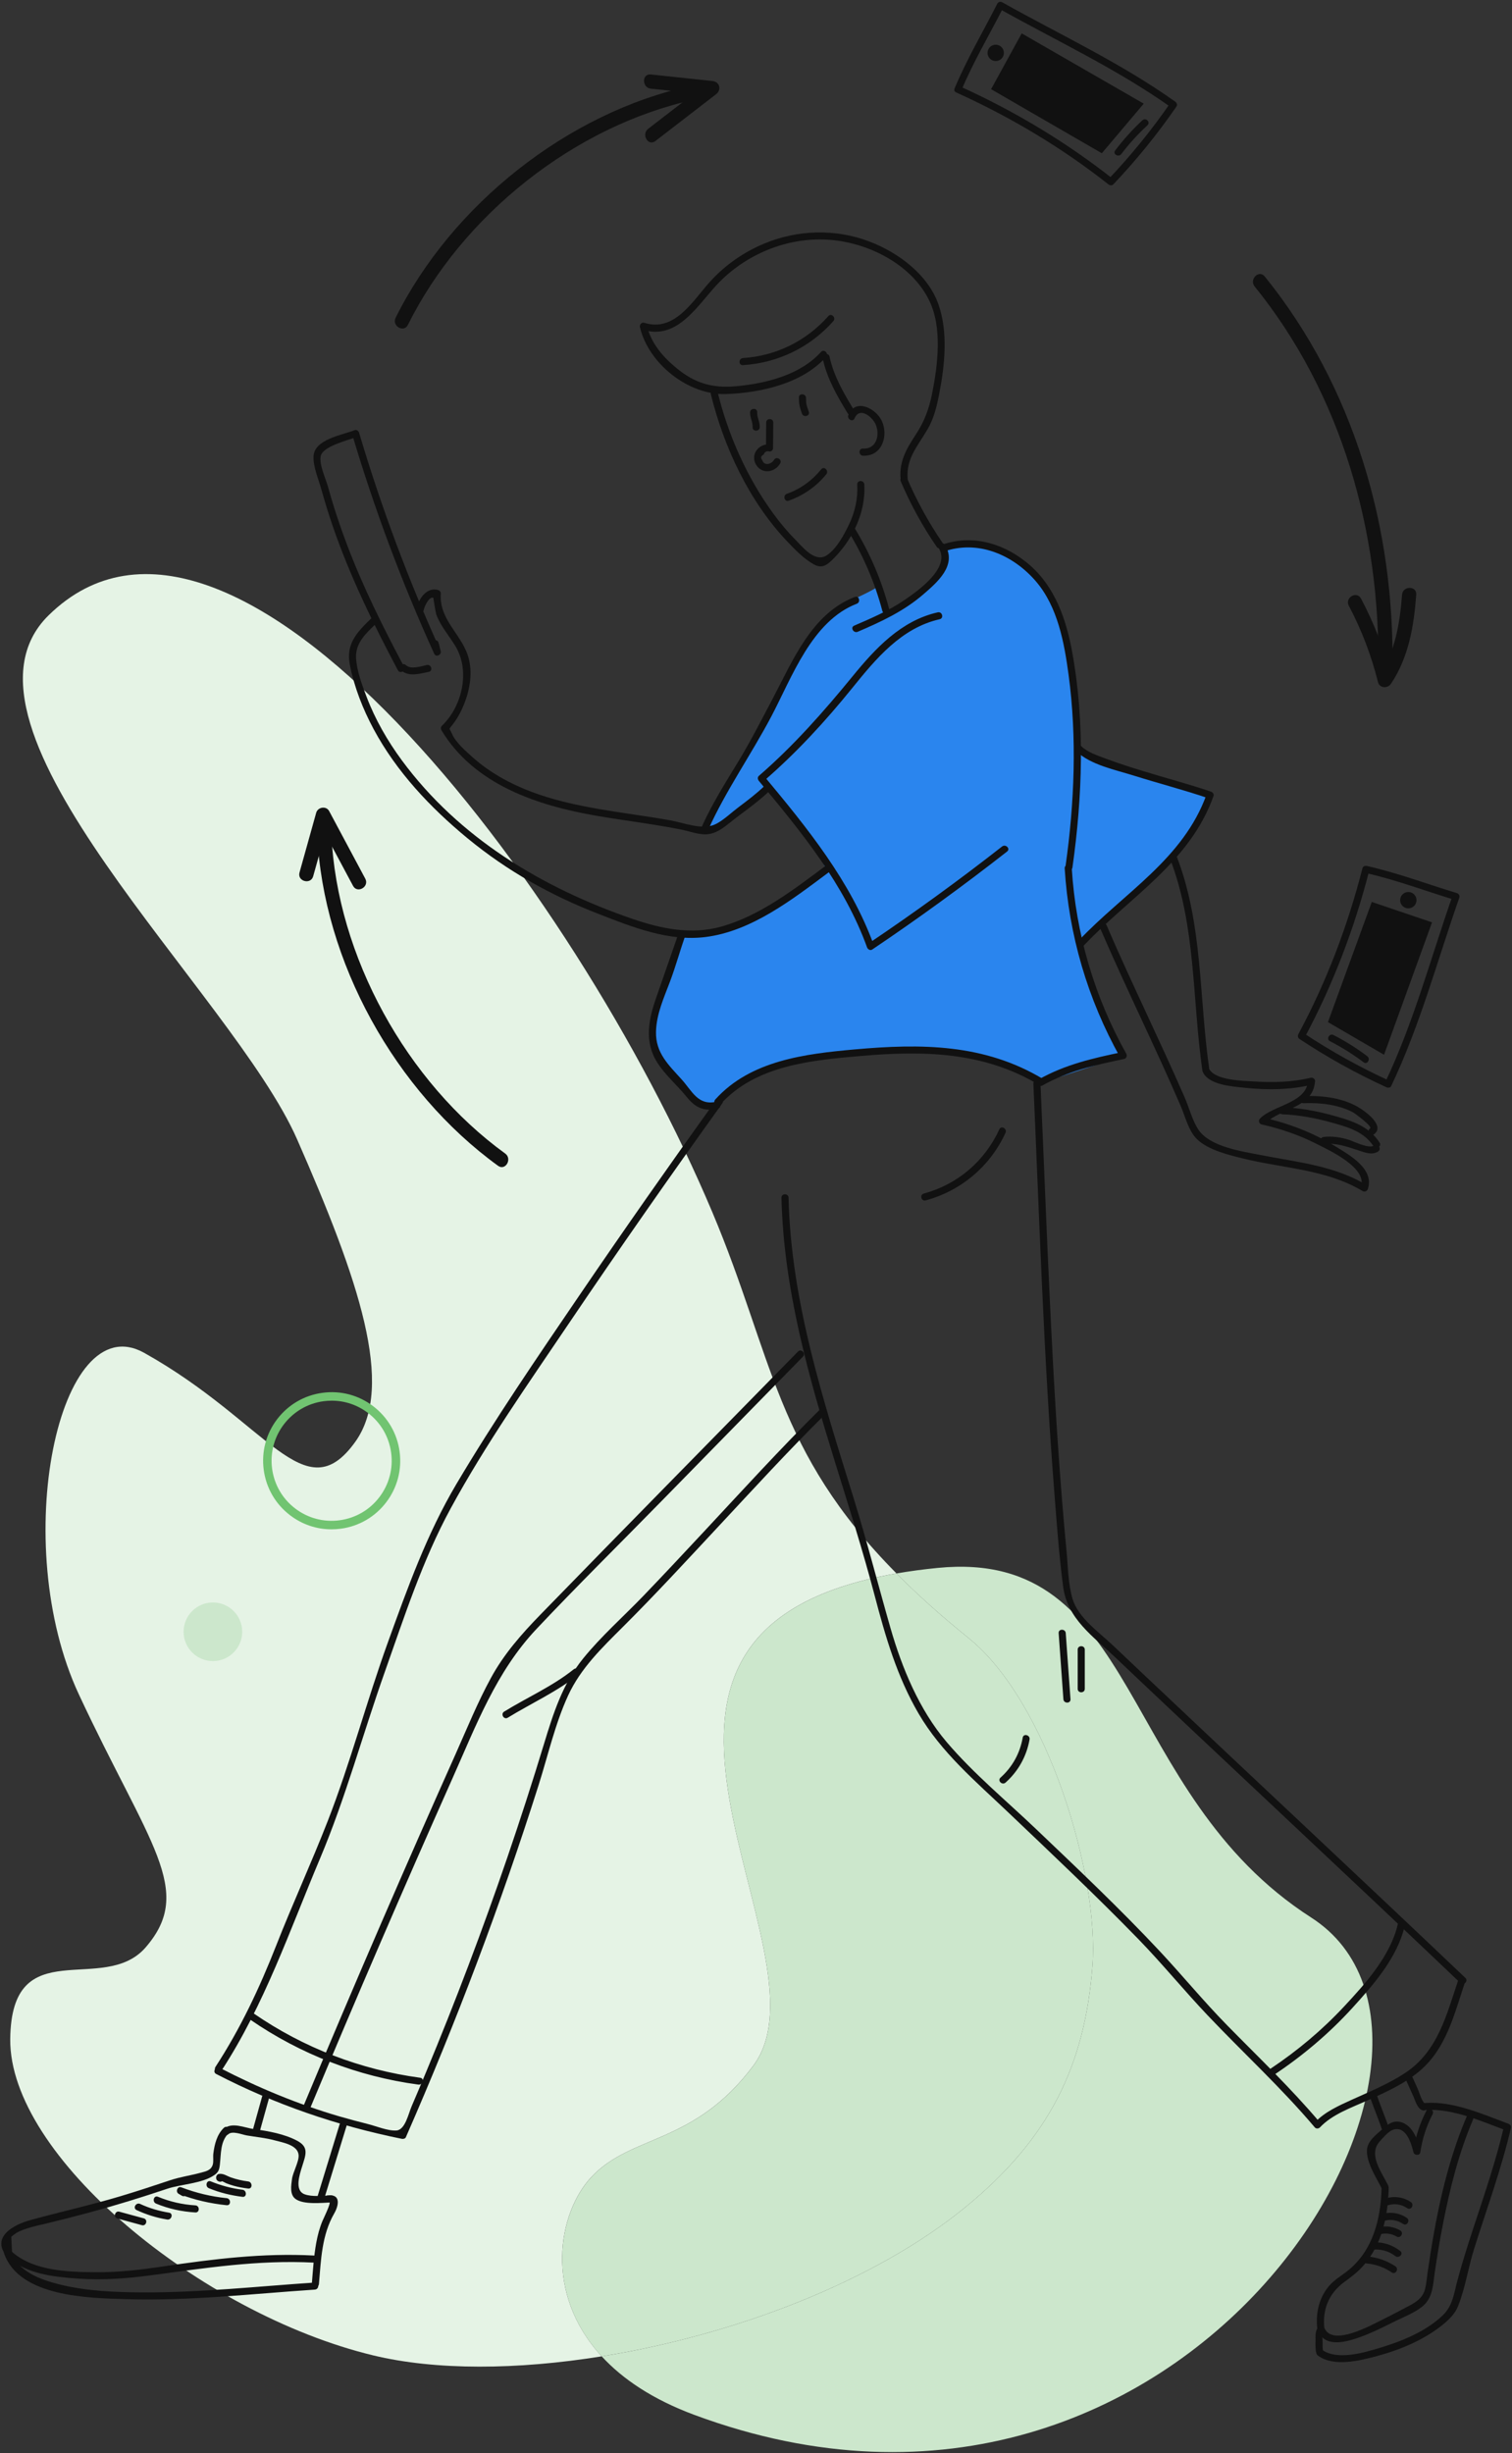 <svg xmlns="http://www.w3.org/2000/svg" width="185" height="300" viewBox="0 0 185 300">
    <rect x="0" y="0" width="185" height="300" fill="#333333" stroke="none"/>
    <g fill="none">
        <g transform="translate(1 70)">
            <path fill="#E5F3E5" d="M71.328 196.28c4.89-5.286 12.584-3.922 19.853-13.666 10.37-13.903-24.052-53.003 17.508-60.187-14.85-14.999-15.082-26.51-22.528-44.168C69.12 37.863 27.347-16.723 4.948 5.25c-13.953 13.686 22.545 46.184 30.41 64.102 7.494 17.074 12.026 30.146 7.102 36.994-6.188 8.605-10.626-2.41-25.826-10.9-10.46-5.844-16.592 23.356-7.98 41.787 8.61 18.432 14.203 23.936 8.178 30.915-5.17 5.99-16.454-2.068-16.58 11.24-.134 14.265 23.267 33.562 44.398 38.668 7.67 1.853 17.611 1.787 27.974.12-7.12-7.73-5.353-17.509-1.296-21.898z"/>
            <path fill="#CCE7CC" d="M159.447 164.523c-23.837-15.3-20.813-45.228-45.707-42.772-1.798.177-3.478.405-5.055.679 2.495 2.522 5.402 5.137 8.825 7.901 9.69 7.818 16 29.093 15.158 40.08-.929 12.138-5.225 21.06-15.505 29.485-11.225 9.2-28.4 15.684-44.542 18.282 2.543 2.76 6.215 5.258 11.326 7.153 60.685 22.518 100.214-44.944 75.5-60.808z"/>
            <path fill="#CCE7CC" d="M132.671 170.411c.842-10.987-5.467-32.266-15.158-40.08-3.423-2.764-6.33-5.38-8.824-7.901-41.56 7.184-7.138 46.284-17.508 60.188-7.269 9.744-14.964 8.376-19.853 13.665-4.057 4.389-5.824 14.17 1.296 21.895 16.146-2.598 33.317-9.082 44.543-18.282 10.28-8.424 14.572-17.347 15.504-29.485z"/>
            <path fill="#71C471" d="M39.56 117.033c-1.826 0-3.59-.592-5.065-1.718-1.781-1.358-2.928-3.329-3.226-5.549-.298-2.22.284-4.423 1.642-6.204 1.359-1.78 3.33-2.927 5.551-3.224 2.22-.302 4.424.284 6.205 1.641 1.781 1.358 2.928 3.33 3.226 5.55.298 2.22-.284 4.423-1.642 6.203-1.358 1.78-3.33 2.927-5.55 3.225-.385.052-.763.076-1.14.076zm.031-15.733c-.332 0-.665.021-.997.066-4.016.54-6.843 4.247-6.3 8.262.264 1.943 1.265 3.671 2.828 4.86 1.56 1.187 3.492 1.7 5.436 1.437 1.944-.263 3.673-1.264 4.861-2.827 1.189-1.562 1.701-3.491 1.438-5.434-.263-1.944-1.265-3.672-2.827-4.86-1.293-.984-2.838-1.504-4.439-1.504z"/>
            <ellipse cx="25.05" cy="129.562" fill="#CCE7CC" rx="3.586" ry="3.585"/>
        </g>
        <path fill="#2A85EE" d="M147.889 97.438s-1.767 5.596-6.112 9.35c-4.346 3.754-9.354 8.243-9.354 8.243s1.693 8.243 2.946 10.453c1.253 2.21 2.062 3.681 2.062 3.681l-10.163 3.314s-7.216-4.785-19.663-3.903c-12.446.88-15.761 3.018-16.865 3.68-1.104.663-3.02 3.092-3.02 3.092s-1.325.735-2.578-.809c-1.253-1.547-4.86-3.903-5.304-6.699-.444-2.796.44-5.447 1.472-8.098 1.03-2.65 1.766-5.228 1.766-5.228s3.905.368 7.366-1.47c3.46-1.84 10.603-6.846 10.603-6.846s-1.03-2.06-3.165-5.08c-2.135-3.018-3.683-4.856-3.683-4.856s-5.966 4.784-6.63 5.079c-.662.295-1.252.146-1.252.146s8.764-16.268 9.94-18.697c1.177-2.429 4.714-7.952 7.512-9.2 2.797-1.253 3.533-1.767 3.533-1.767l1.177 3.386s5.23-3.018 5.817-4.343c.586-1.326 1.548-3.092 1.326-3.46-.222-.367 3.682-1.62 7.51.296 3.83 1.915 7.144 6.699 7.585 10.97.44 4.27 1.253 12.882 1.253 12.882s2.797 1.988 6.63 2.945c3.842.95 9.29 2.939 9.29 2.939z"/>
        <path fill="#111" d="M97.752 48.64c.017.216.003.431.027.646.049.448.195.874.344 1.298.184.524 1.024.298.836-.23-.125-.35-.277-.766-.319-1.116-.024-.198-.007-.396-.02-.594-.046-.555-.914-.562-.868-.003zM91.778 50.424c-.031.638.344 1.197.312 1.825-.027.559.84.555.868 0 .031-.638-.343-1.197-.312-1.825.028-.558-.84-.558-.868 0zM93.746 51.673l-.024 3.116.434-.434c-1.323-.108-2.354 1.214-1.67 2.439.69 1.235 2.326 1.02 2.971-.118.278-.486-.472-.923-.75-.437-.312.551-1.228.78-1.443.028-.233-.271-.174-.497.173-.68.139-.344.375-.465.719-.365.236.021.433-.215.433-.433.007-1.038.018-2.079.025-3.116.003-.559-.864-.559-.868 0zM96.505 61.231c1.812-.649 3.378-1.731 4.592-3.226.348-.43-.26-1.048-.614-.614-1.118 1.377-2.534 2.407-4.21 3.004-.52.187-.295 1.027.232.836z"/>
        <path fill="#111" d="M100.455 43.041c-2.544 2.828-6.775 3.872-10.433 4.198-2.867.253-4.995-.368-7.227-2.203-1.707-1.402-3.144-3.06-3.658-5.256l-.535.534c4.44 1.416 6.897-3.296 9.5-5.898 3.548-3.545 8.626-5.523 13.645-5.068 4.644.42 9.763 3.014 11.912 7.327 1.68 3.372 1.086 7.973.375 11.522-.365 1.821-.934 3.351-1.961 4.916-1.135 1.728-2.073 3.313-1.882 5.447.049.551.917.555.868 0-.23-2.519 1.315-4.101 2.475-6.134.74-1.301 1.09-2.727 1.37-4.184.685-3.504 1.132-7.574-.079-11.015-1.291-3.664-4.932-6.35-8.438-7.685-4.151-1.586-8.781-1.457-12.877.246-2.499 1.038-4.769 2.613-6.591 4.614-2.107 2.311-4.342 6.27-8.084 5.076-.33-.104-.604.226-.535.534 1.045 4.472 5.943 8.337 10.517 8.181 4.228-.145 9.316-1.266 12.256-4.534.368-.42-.243-1.034-.618-.618z"/>
        <path fill="#111" d="M104.555 51.17c.62-1.46 2.138-.215 2.558.677.597 1.273.163 3.108-1.528 3.014-.558-.03-.555.837 0 .868 2.347.128 3.18-2.491 2.274-4.32-.722-1.46-3.173-2.75-4.054-.676-.219.51.53.95.75.437zM86.974 48.204c1.6 6.512 4.696 13.114 9.344 18.013.944.992 2.048 2.144 3.27 2.81 1.01.552 1.607.076 2.367-.68 2.38-2.377 3.988-5.693 3.8-9.097-.03-.555-.899-.558-.867 0 .093 1.731-.274 3.372-1.028 4.934-.597 1.238-1.516 2.956-2.697 3.726-1.45.947-2.926-.979-3.894-1.957-.972-.982-1.853-2.047-2.666-3.16-3.203-4.4-5.494-9.541-6.792-14.815-.132-.548-.969-.319-.837.226zM110.209 58.869c1.2 2.813 2.665 5.478 4.394 8 .312.458 1.065.024.75-.437-1.729-2.526-3.194-5.187-4.395-8-.218-.51-.968-.07-.75.437z"/>
        <path fill="#111" d="M104.95 77.263c2.853-1.224 5.64-2.515 8.008-4.562 1.739-1.502 4.144-3.55 2.686-6.04-.281-.482-1.03-.045-.75.437 1.382 2.363-2.526 5.12-4.23 6.286-1.906 1.305-4.04 2.22-6.151 3.13-.514.222-.073.968.437.75zM104.596 73.003c-5.262 2.023-7.584 7.757-10.03 12.396-1.4 2.65-2.757 5.319-4.319 7.879-1.54 2.53-3.123 5.048-4.345 7.754-.23.503.52.947.75.437 2.169-4.801 5.261-9.187 7.722-13.85 2.53-4.794 4.964-11.67 10.451-13.78.52-.198.295-1.034-.229-.836z"/>
        <path fill="#111" d="M115.842 67.337c4.075-1.242 8.202.621 10.892 3.744 2.686 3.119 3.484 7.521 4.016 11.477 1.03 7.684.715 15.646-.368 23.31-.077.545.76.781.836.23 1.225-8.674 1.555-17.76-.042-26.41-.725-3.937-2.086-7.9-5.196-10.592-2.887-2.501-6.636-3.736-10.364-2.598-.538.166-.309 1.002.226.84zM83.035 114.112c-.937 2.678-1.857 5.367-2.794 8.045-.764 2.182-1.281 4.611-.33 6.828.854 1.991 2.745 3.476 4.085 5.138 1.076 1.34 2.1 1.835 3.822 1.464.545-.118.316-.954-.23-.836-2.186.475-2.925-1.34-4.171-2.723-1.607-1.784-3.218-3.251-3.152-5.86.056-2.172.975-4.157 1.725-6.155.698-1.863 1.225-3.789 1.881-5.665.184-.531-.652-.76-.836-.236z"/>
        <path fill="#111" d="M88.13 135.077c4.304-4.78 11.097-5.405 17.13-5.929 7.718-.673 15.077-.548 21.908 3.553.479.288.916-.462.437-.75-7.181-4.309-14.911-4.337-23.023-3.611-6.06.544-12.759 1.342-17.063 6.123-.375.413.236 1.03.611.614z"/>
        <path fill="#111" d="M130.27 106.201c.5 8.133 2.805 15.998 6.786 23.107.087-.212.174-.424.26-.639-3.588.743-7 1.523-10.221 3.341-.486.274-.049 1.024.437.75 3.159-1.78 6.501-2.523 10.014-3.251.28-.06.388-.406.26-.639-3.905-6.977-6.178-14.689-6.668-22.665-.034-.559-.902-.562-.867-.004zM95.617 146.478c.257 11.122 3.304 21.843 6.57 32.4 1.673 5.405 3.398 10.793 4.835 16.268 1.316 5.017 2.732 9.898 5.366 14.412 2.791 4.777 7.001 8.31 10.968 12.087 5.367 5.107 10.76 10.193 15.929 15.505 2.932 3.018 5.584 6.276 8.479 9.326 4.356 4.59 9.024 8.867 13.113 13.707.15.177.462.16.614 0 1.535-1.623 3.846-2.414 5.839-3.31 2.207-.992 4.49-2.012 6.358-3.587 3.312-2.79 4.27-7.046 5.595-10.967.18-.53-.66-.756-.836-.229-1.461 4.313-2.496 8.774-6.536 11.439-2.027 1.336-4.293 2.255-6.49 3.254-1.611.732-3.308 1.482-4.544 2.786h.614c-3.547-4.198-7.518-7.98-11.36-11.896-2.867-2.922-5.453-6.075-8.243-9.059-4.835-5.166-9.997-10.037-15.116-14.918-3.648-3.48-7.685-6.81-10.954-10.658-3.346-3.938-5.464-9.052-6.873-13.965-1.513-5.276-2.867-10.585-4.495-15.834-3.717-11.997-7.674-24.088-7.965-36.758-.014-.562-.882-.562-.868-.003z"/>
        <path fill="#111" d="M126.438 132.53c.736 16.602 1.254 33.22 2.548 49.786.306 3.91.587 7.841 1.094 11.73.513 3.938 3.665 6.075 6.39 8.66 6.643 6.297 13.314 12.563 19.985 18.828 7.424 6.974 14.845 13.95 22.224 20.973.407.385 1.02-.23.615-.614-12.922-12.296-25.977-24.453-38.94-36.706-1.4-1.322-2.798-2.648-4.197-3.973-1.707-1.62-4.241-3.355-4.932-5.693-.541-1.829-.545-3.92-.729-5.815-.18-1.884-.347-3.768-.503-5.652-.673-8.212-1.132-16.44-1.524-24.67-.427-8.951-.763-17.902-1.163-26.853-.024-.559-.892-.559-.868 0zM100.403 172.3c-4.915 4.854-9.569 9.971-14.28 15.02-2.446 2.622-4.897 5.245-7.382 7.83-2.447 2.543-5.14 4.912-7.368 7.65-2.53 3.108-3.67 6.72-4.818 10.494-1.413 4.643-2.905 9.26-4.474 13.85-3.034 8.868-6.352 17.639-9.958 26.291-.58 1.392-1.166 2.78-1.76 4.164-.4.93-.788 2.883-1.86 2.955-1.056.07-2.506-.548-3.534-.8-1.16-.289-2.311-.598-3.457-.93-5.067-1.482-9.934-3.505-14.623-5.93-.496-.257-.933.493-.437.75 7.202 3.726 14.772 6.32 22.717 7.93.17.035.41-.017.49-.197 6.17-14.072 11.61-28.46 16.254-43.107 1.145-3.616 2.006-7.442 3.592-10.898 1.538-3.351 4.162-5.866 6.734-8.43 3.964-3.952 7.76-8.074 11.575-12.164 4.35-4.663 8.66-9.374 13.197-13.86.402-.4-.212-1.01-.608-.618z"/>
        <path fill="#111" d="M87.623 134.512c-5.664 7.889-11.242 15.844-16.709 23.872-5.168 7.592-10.385 15.207-15.07 23.107-3.617 6.099-5.97 12.694-8.372 19.328-2.62 7.244-4.582 14.738-7.38 21.909-1.995 5.114-4.293 10.1-6.3 15.21-2.03 5.172-4.383 10.175-7.427 14.835-.305.468.444.905.75.437 5.22-7.997 8.333-17.129 12.027-25.882 3.151-7.462 5.237-15.237 7.941-22.86 2.388-6.737 4.623-13.683 8.05-19.976 4.268-7.845 9.485-15.248 14.476-22.645 6.12-9.062 12.388-18.02 18.764-26.902.326-.45-.427-.884-.75-.433zM167.569 256.308c.469 1.367 1.034 2.696 1.5 4.063.18.523 1.016.298.836-.23-.469-1.366-1.034-2.695-1.5-4.062-.18-.524-1.02-.298-.836.229zM171.9 254.088c.351.784.705 1.568 1.056 2.348.25.555.434 1.357 1.03 1.627.504.23.948-.516.438-.749-.448-.205-.757-1.395-.954-1.839l-.823-1.828c-.226-.503-.972-.063-.746.44z"/>
        <path fill="#111" d="M174.382 258.057c3.333-.24 6.88 1.373 9.945 2.511l-.302-.534c-.99 4.254-2.41 8.368-3.773 12.514-.694 2.113-1.364 4.236-1.94 6.387-.43 1.603-.556 3.04-1.785 4.223-2.02 1.946-4.918 3.132-7.56 3.937-2.005.61-5.337 1.638-7.24.26-.45-.33-.885.424-.437.75 1.878 1.36 4.94.628 6.977.094 2.87-.753 5.845-1.964 8.18-3.827.785-.625 1.563-1.367 1.944-2.314.889-2.203 1.25-4.732 1.968-7.012 1.548-4.916 3.332-9.749 4.506-14.78.055-.242-.077-.447-.302-.534-3.145-1.169-6.748-2.79-10.177-2.543-.559.042-.562.91-.004.868z"/>
        <path fill="#111" d="M169.044 267.611c-.104 3.75-1.038 7.543-4.043 10.016-.827.68-1.753 1.17-2.444 2.01-1.229 1.491-1.6 3.368-1.368 5.252.066.548.938.555.868 0-.295-2.373.486-4.375 2.413-5.794.805-.593 1.586-1.173 2.263-1.922 2.36-2.62 3.085-6.13 3.179-9.562.014-.558-.854-.555-.868 0z"/>
        <path fill="#111" d="M179.467 258.82c-2.589 6.06-3.856 12.628-4.796 19.123-.098.67-.143 1.374-.316 2.03-.295 1.124-1.194 1.634-2.145 2.13-1.035.541-2.066 1.093-3.11 1.606-1.357.666-5.97 3.258-7.012 1.076-.239-.503-.989-.063-.75.437.924 1.932 3.513 1.159 5.072.6 1.35-.486 2.645-1.114 3.922-1.762 1.204-.611 2.756-1.18 3.787-2.058 1.208-1.03 1.218-2.647 1.433-4.111.299-2.02.635-4.035 1.028-6.04.846-4.288 1.919-8.57 3.64-12.598.216-.503-.534-.947-.753-.433zM169.818 267.212c-.802-1.61-2.423-3.715-1.02-5.298.378-.43 1.069-1.242 1.614-1.436 1.61-.576 2.26 1.63 2.533 2.748.098.392.771.434.837 0 .246-1.658.732-3.182 1.506-4.673.257-.496-.493-.934-.75-.437-.805 1.55-1.336 3.15-1.596 4.88h.837c-.306-1.252-.85-2.89-2.18-3.403-1.066-.412-1.809.212-2.565.889-.73.648-1.729 1.405-1.78 2.46-.08 1.557 1.162 3.403 1.814 4.71.25.497 1 .06.75-.44zM114.742 74.887c-4.485 1.01-7.63 4.402-10.43 7.83-3.558 4.347-7.206 8.483-11.461 12.17-.188.164-.143.445 0 .615 5.196 6.238 10.44 12.628 13.238 20.358.09.247.388.427.638.26 5.64-3.795 11.142-7.795 16.498-11.983.44-.343-.177-.954-.615-.614-5.296 4.146-10.739 8.094-16.32 11.848l.639.26c-2.853-7.875-8.164-14.38-13.46-20.74v.614c3.98-3.448 7.504-7.275 10.811-11.365 2.885-3.57 6.008-7.356 10.698-8.41.538-.129.309-.965-.236-.843z"/>
        <path fill="#111" d="M93.569 96.092c-1.003.964-2.11 1.804-3.224 2.64-.858.642-1.75 1.512-2.697 2.016-1.618.86-3.902-.108-5.595-.413-1.517-.274-3.044-.5-4.568-.729-5.585-.836-11.305-1.69-16.268-4.559-1.163-.673-2.27-1.443-3.277-2.335-.857-.76-2.204-1.918-2.641-2.98-.31-.75-.472-.416.062-1.093.184-.232.354-.475.514-.725.496-.784.881-1.648 1.173-2.525.607-1.85.784-3.966-.017-5.787-1.09-2.474-3.29-4.07-3.1-7.022.014-.191-.142-.365-.32-.42-1.329-.4-2.37.985-2.595 2.186-.105.544.732.78.836.228.073-.395.65-1.675 1.173-1.457-.024-.01.292 1.853.35 2.016.528 1.443 1.573 2.606 2.358 3.907 1.811 3 .84 7.34-1.663 9.72-.139.133-.163.365-.07.525 4.006 6.678 11.74 9.232 19.007 10.488 2.28.395 4.572.697 6.855 1.065 1.194.19 2.388.395 3.575.638.903.184 1.899.559 2.826.566 1.558.01 2.707-1.215 3.877-2.089 1.381-1.034 2.79-2.05 4.033-3.25.41-.386-.201-1-.604-.611z"/>
        <path fill="#111" d="M45.42 75.633c-1.763 1.703-3.123 3.119-2.613 5.683.541 2.733 1.586 5.387 2.898 7.837 2.794 5.21 6.942 9.614 11.482 13.354 4.883 4.02 10.211 7.004 16.105 9.287 4.12 1.6 8.535 3.372 13.047 2.8 5.658-.718 10.635-4.621 15.057-7.91.444-.33.01-1.083-.437-.75-3.853 2.866-7.99 6.065-12.694 7.383-3.73 1.048-7.41.257-10.992-.978-10.965-3.782-21.11-9.878-28.097-19.339-1.77-2.4-3.277-5.016-4.335-7.81-.549-1.45-1.173-3.104-1.274-4.659-.122-1.887 1.197-3.06 2.468-4.284.402-.389-.212-1.003-.615-.614zM131.694 91.873c1.707 1.672 4.859 2.297 7.05 2.987 3.057.964 6.17 1.759 9.2 2.796-.1-.177-.2-.357-.302-.534-2.846 7.962-10.152 12.07-15.67 17.926-.383.406.228 1.02.614.614 5.643-5.988 12.988-10.172 15.893-18.308.083-.228-.094-.46-.302-.534-2.76-.943-5.592-1.679-8.379-2.54-1.489-.457-2.978-.933-4.44-1.48-1.01-.382-2.255-.764-3.05-1.538-.4-.395-1.014.219-.614.61z"/>
        <path fill="#111" d="M143.162 105.029c3.172 8.236 2.707 17.149 3.936 25.76.08.552.916.316.836-.229-1.229-8.618-.76-17.513-3.936-25.76-.201-.517-1.038-.295-.836.229z"/>
        <path fill="#111" d="M134.644 113.602c3.145 7.282 6.685 14.387 9.826 21.673.555 1.287.962 3.056 1.985 4.042 1.406 1.353 3.923 1.943 5.752 2.39 4.89 1.194 10.097 1.305 14.519 3.959.25.149.551.003.638-.26.799-2.426-2.159-4.094-3.866-5.146-2.75-1.693-5.759-2.869-8.907-3.573.063.243.129.482.191.725 1.895-1.929 5.876-1.842 6.12-5.183.02-.292-.296-.479-.549-.42-2.246.545-4.623.597-6.918.451-1.308-.083-4.807-.111-5.508-1.575-.24-.503-.99-.063-.75.437.747 1.561 3.516 1.735 4.967 1.894 2.777.31 5.713.292 8.438-.374l-.548-.42c-.195 2.692-4.256 2.935-5.866 4.569-.219.222-.136.652.19.725 2.323.517 4.562 1.28 6.686 2.356 1.655.84 6.261 2.931 5.48 5.294l.639-.26c-3.912-2.349-8.427-2.769-12.818-3.63-2.33-.457-6.331-1.005-7.733-3.146-.733-1.12-1.132-2.713-1.673-3.944-3.086-7.054-6.494-13.961-9.545-21.028-.223-.507-.969-.066-.75.444zM49.433 81.53c-2.576-4.85-5.03-9.776-6.977-14.918-.874-2.3-1.648-4.642-2.304-7.015-.288-1.04-1.104-2.737-.92-3.785.218-1.242 3.39-1.974 4.397-2.373l-.534-.302c2.728 9.166 6.081 18.12 10.038 26.829.208.458.913.128.791-.333-.087-.34-.173-.68-.264-1.02-.138-.541-.975-.312-.836.229.087.34.173.68.264 1.02l.791-.333C49.953 70.89 46.635 62 43.931 52.909c-.062-.206-.312-.393-.534-.303-1.52.604-4.943 1.104-5.036 3.21-.056 1.266.617 2.806.95 4.014.424 1.52.893 3.028 1.403 4.52 2.1 6.11 4.942 11.921 7.97 17.618.263.496 1.01.059.749-.437zM116.99 11.303c6.634 3.001 12.902 6.73 18.622 11.238.18.142.438.187.615 0 2.821-2.97 5.393-6.141 7.719-9.517.142-.205.024-.465-.156-.593-6.644-4.732-14.071-8.174-21.166-12.15-.194-.111-.486-.055-.593.156-1.746 3.445-3.718 6.762-5.214 10.332-.215.513.625.739.837.229 1.464-3.497 3.412-6.748 5.126-10.124l-.593.156c7.094 3.976 14.519 7.418 21.165 12.15l-.156-.593c-2.284 3.313-4.81 6.425-7.584 9.34h.615c-5.78-4.556-12.093-8.34-18.795-11.373-.507-.23-.948.517-.441.75zM113.26 146.807c4.342-1.18 7.892-4.17 9.767-8.264.229-.503-.517-.944-.75-.437-1.784 3.9-5.102 6.74-9.247 7.865-.541.146-.312.982.23.836zM129.531 199.73c.195 2.691.386 5.384.58 8.076.038.555.91.558.868 0-.195-2.692-.386-5.385-.58-8.077-.038-.551-.906-.558-.868 0zM131.86 201.745v4.798c0 .559.868.559.868 0v-4.798c0-.555-.868-.559-.868 0zM123.034 218.006c1.555-1.391 2.575-3.216 2.936-5.27.097-.545-.74-.78-.836-.23-.34 1.92-1.26 3.588-2.715 4.89-.416.37.198.981.615.61zM155.914 253.73c3.495-2.331 6.712-5.044 9.545-8.153 2.606-2.859 5.532-6.196 6.414-10.05.125-.545-.712-.774-.837-.23-.888 3.88-3.942 7.265-6.594 10.107-2.683 2.876-5.696 5.398-8.966 7.58-.461.306-.027 1.058.438.746zM30.61 246.993c6.15 4.236 13.172 6.952 20.576 7.948.545.073.78-.763.229-.836-7.334-.989-14.273-3.664-20.368-7.862-.461-.315-.895.437-.437.75zM70.196 204.153c-2.593 2.078-5.689 3.434-8.507 5.169-.476.291-.039 1.04.437.75 2.888-1.773 6.026-3.175 8.68-5.305.438-.35-.18-.961-.61-.614z"/>
        <path fill="#111" d="M97.633 165.296c-10.506 10.727-21.05 21.416-31.519 32.178-2.298 2.363-4.446 4.798-6.032 7.706-1.642 3-2.94 6.21-4.336 9.332-3.06 6.842-6.08 13.697-9.059 20.577-3.262 7.536-6.476 15.095-9.642 22.673-.215.513.625.739.837.229 5.675-13.587 11.51-27.107 17.503-40.554 2.878-6.45 5.328-12.99 10.243-18.204 4.988-5.294 10.177-10.408 15.265-15.605 5.786-5.905 11.572-11.81 17.355-17.718.389-.4-.226-1.013-.615-.614zM161.905 287.581c-.105-.364-.077-.75-.077-1.128 0-.322-.094-.843.035-1.137.219-.507-.531-.951-.75-.438-.19.448-.153.902-.153 1.381 0 .52-.038 1.048.108 1.551.153.538.993.309.837-.229zM167.236 276.819c1.114.097 2.131.475 3.061 1.096.465.313.9-.44.438-.75-1.06-.707-2.232-1.102-3.5-1.213-.555-.049-.555.818 0 .867zM168.048 275.112c.968-.055 1.899.201 2.67.798.437.337 1.054-.27.614-.614-.955-.74-2.073-1.12-3.284-1.051-.555.03-.559.902 0 .867zM169.037 273.204c.65-.125 1.281-.004 1.85.323.483.28.92-.469.438-.75-.778-.45-1.642-.583-2.52-.413-.545.108-.316.944.232.84zM169.266 271.632c.847-.267 1.68-.142 2.416.35.465.313.9-.44.437-.749-.912-.614-2.037-.77-3.085-.44-.528.17-.302 1.006.232.84zM169.77 269.707c.847-.267 1.68-.143 2.415.35.465.312.9-.44.438-.75-.913-.613-2.038-.77-3.086-.44-.531.17-.302 1.01.233.84z"/>
        <g fill="#111">
            <path d="M27.392.371c-.853.816-1.145 2.009-1.29 3.147-.053.42.048.978-.074 1.37-.222.712-.867.812-1.551.996-1.222.33-2.457.496-3.658.899-1.955.655-3.912 1.297-5.887 1.894-3.707 1.117-7.476 1.95-11.204 2.973-2.163.593-4.853 2.117-2.874 4.486.357.43.968-.187.614-.614-.031-.61-.059-1.221-.09-1.832l.59-.447c.434-.267.958-.441 1.44-.597.757-.246 1.548-.403 2.319-.59 1.729-.42 3.45-.857 5.165-1.318 3.21-.868 6.386-1.846 9.538-2.904 1.753-.59 4.273-.628 5.8-1.686.506-.35.6-.677.67-1.256.156-1.346.03-2.87 1.11-3.903.4-.392-.215-1.006-.618-.618z" transform="translate(0 259.857)"/>
            <path d="M40.481 8.635c-.961.038-2.311.205-3.224-.142-1.25-.475-.604-2.397-.278-3.438.434-1.391.847-2.318-.61-3.098-1.57-.84-3.52-1.183-5.263-1.423-1.221-.166-2.749-.94-3.783.007-.413.378.201.989.614.614.497-.454 1.698.052 2.274.15 1.152.194 2.287.294 3.419.603.958.26 2.829.562 2.908 1.808.052.808-.7 2.067-.815 2.938-.104.784-.292 1.898.447 2.425.993.712 3.187.462 4.315.42.552-.017.555-.885-.004-.864zM38.524 19.293c-6.994.465-13.974 1.235-20.996 1.204-3.426-.014-6.931-.149-10.27-.978-2.302-.573-5.075-1.575-5.925-4.028-.18-.524-1.02-.299-.837.229 1.857 5.346 10.358 5.464 14.918 5.606 7.727.236 15.415-.655 23.11-1.169.552-.035.555-.902 0-.864z" transform="translate(0 259.857)"/>
            <path d="M39.024 19.463c.25-2.952.347-5.988 1.867-8.618.58-1.006.826-2.432-.823-2.196-.552.08-.316.916.23.836.27-.038-.806 2.183-.844 2.276-.354.854-.59 1.749-.757 2.658-.305 1.662-.402 3.362-.545 5.044-.045.555.823.555.872 0z" transform="translate(0 259.857)"/>
            <path d="M38.423 15.99c-6.296-.333-12.38.434-18.587 1.35-2.658.392-5.331.708-8.021.69-3.342-.017-7.58-.124-10.24-2.404-.42-.36-1.037.25-.614.614 2.347 2.012 5.585 2.36 8.56 2.571 2.922.208 5.838.003 8.74-.378 6.76-.895 13.31-1.94 20.166-1.575.555.028.551-.84-.004-.868zM30.364 6.928c-.719-.09-1.423-.25-2.107-.489-.486-.17-.969-.534-1.493-.423-.184.038-.32.236-.32.42v.062c0 .146.08.305.216.375.024.014.049.024.073.038.18.094.375.066.524-.07.014-.01.024-.02.038-.034.417-.375-.198-.985-.614-.614-.014.01-.024.02-.038.035.173-.025.35-.046.524-.07-.024-.014-.049-.024-.073-.038.073.125.142.25.215.375v-.063l-.32.42c.119-.024.567.25.699.302.295.114.597.215.902.302.58.163 1.17.267 1.77.34.555.07.552-.798.004-.868zM29.67 7.945c-1.34-.167-2.635-.514-3.881-1.024-.517-.211-.743.628-.23.837 1.327.544 2.69.877 4.114 1.054.548.07.545-.798-.004-.867zM27.73 8.972c-1.91-.194-3.756-.639-5.547-1.325-.469-.18-.747.548-.334.79.132.08.268.157.4.236.482.285.92-.464.437-.749-.132-.08-.267-.156-.4-.236l-.332.791c1.867.718 3.786 1.152 5.775 1.357.556.059.552-.809 0-.864zM23.9 9.853c-1.585-.097-3.106-.444-4.574-1.051-.517-.212-.74.624-.229.836 1.541.638 3.141.982 4.804 1.082.559.035.555-.832 0-.867zM20.687 10.748c-1.229-.201-2.41-.545-3.537-1.068-.503-.236-.944.513-.438.749 1.198.559 2.44.944 3.746 1.159.545.083.777-.75.229-.84zM17.59 11.442c-.996-.27-1.995-.545-2.991-.815-.538-.146-.77.69-.23.836.997.27 1.996.545 2.993.815.538.146.767-.69.229-.836z" transform="translate(0 259.857)"/>
        </g>
        <path fill="#111" d="M39.627 269.037c.927-3.025 1.857-6.047 2.784-9.072.163-.535-.673-.764-.836-.23-.927 3.026-1.857 6.048-2.784 9.073-.163.531.673.76.836.23zM31.742 260.818c.42-1.506.836-3.011 1.256-4.514.15-.537-.687-.766-.836-.228-.42 1.505-.837 3.01-1.257 4.513-.153.534.687.767.837.23zM104.443 50.08c-1.239-2.046-2.436-4.097-2.943-6.463-.118-.545-.954-.316-.836.23.52 2.431 1.752 4.561 3.03 6.667.288.483 1.041.045.75-.433zM103.75 64.909c1.884 3.056 3.286 6.324 4.206 9.797.142.538.979.31.836-.229-.937-3.542-2.37-6.883-4.293-10.002-.292-.475-1.045-.042-.75.434zM90.903 44.658c4.29-.278 8.206-2.168 11.062-5.385.368-.416-.243-1.03-.614-.614-2.7 3.043-6.38 4.868-10.448 5.132-.555.038-.558.905 0 .867zM156.906 136.278c2.135.076 4.204.496 6.255 1.072 1.87.523 3.776 1.11 4.887 2.827.302.469 1.055.031.75-.437-1.042-1.61-2.603-2.373-4.391-2.932-2.437-.76-4.946-1.308-7.5-1.398-.56-.02-.556.847 0 .868z"/>
        <path fill="#111" d="M161.967 139.91c1.503-.167 2.825.32 4.231.774.805.26 1.638.624 2.409.149.472-.295.038-1.044-.437-.75-.754.469-2.52-.523-3.305-.742-.961-.27-1.895-.406-2.898-.295-.548.056-.555.923 0 .864zM159.51 134.918c1.409-.049 2.867.041 4.23.416.653.18 1.295.416 1.885.746.118.066 2.347 1.69 2.013 1.922-.454.316-.02 1.068.438.75 1.395-.972-.722-2.592-1.545-3.137-2.03-1.34-4.644-1.648-7.021-1.565-.556.018-.56.885 0 .868zM49.051 81.957c.94.864 2.305.43 3.412.209.548-.112.316-.948-.23-.837-.718.146-1.943.594-2.568.018-.413-.378-1.027.232-.614.61z"/>
        <circle cx="121.829" cy="6.467" r="1" fill="#111"/>
        <path fill="#111" d="M121.264 10.908L125.009 4.083 139.941 12.677 134.814 18.742zM137.195 18.842c.961-1.27 2.034-2.442 3.2-3.521.41-.382-.205-.992-.614-.614-1.222 1.134-2.33 2.37-3.336 3.698-.336.444.417.878.75.437z"/>
        <g fill="#111" transform="translate(158.621 105.816)">
            <path d="M8.077.389C6.272 7.442 3.683 14.249.236 20.664c-.115.215-.045.461.156.593 3.384 2.241 6.925 4.208 10.618 5.894.198.09.486.073.593-.156 3.523-7.396 5.637-15.338 8.337-23.05.08-.226-.09-.469-.302-.535C15.977 2.3 12.402.944 8.663.1c-.545-.12-.777.715-.229.837 3.739.843 7.314 2.203 10.975 3.31-.1-.177-.2-.358-.302-.535-2.672 7.64-4.758 15.515-8.246 22.843l.593-.156C7.761 24.712 4.221 22.745.836 20.504l.157.593C4.474 14.617 7.098 7.737 8.92.614c.132-.538-.704-.767-.843-.225z"/>
            <circle cx="13.693" cy="4.274" r="1"/>
            <path d="M9.222 4.489L16.594 6.987 10.722 23.179 3.86 19.186zM4.103 21.517c1.45.746 2.825 1.606 4.127 2.588.444.337.878-.416.437-.75-1.302-.98-2.676-1.845-4.127-2.587-.496-.254-.934.496-.437.75z"/>
        </g>
        <path fill="#111" d="M49.905 39.738c6.674-13.433 20.44-24.41 35.143-27.57 1.09-.237.628-1.909-.462-1.673-15.102 3.247-29.322 14.568-36.18 28.37-.497.995 1.003 1.876 1.499.873z"/>
        <path fill="#111" d="M79.63 10.842l7.546.801-.438-1.616c-2.478 1.908-4.953 3.816-7.431 5.727-.871.674-.01 2.18.875 1.5 2.478-1.909 4.953-3.817 7.43-5.729.695-.534.46-1.52-.436-1.616l-7.546-.802c-1.11-.118-1.104 1.617 0 1.735zM61.814 141.076c-12.055-8.73-20.59-24.147-21.267-39.034-.052-1.11-1.787-1.118-1.735 0 .708 15.546 9.552 31.425 22.127 40.532.902.656 1.77-.846.875-1.498z"/>
        <path fill="#111" d="M38.319 107.166l2.04-7.307-1.585.209c1.475 2.758 2.946 5.512 4.422 8.27.527.986 2.023.112 1.499-.874l-4.422-8.27c-.357-.67-1.392-.493-1.586.207l-2.041 7.307c-.302 1.072 1.371 1.53 1.673.458zM153.512 35.034c10.649 13.16 15.4 30.07 15.126 46.837-.017 1.117 1.718 1.117 1.736 0 .284-17.26-4.69-34.538-15.633-48.065-.705-.868-1.927.367-1.23 1.228z"/>
        <path fill="#111" d="M165.032 74.078c1.572 2.977 2.756 6.079 3.571 9.343.191.764 1.187.802 1.587.209 2.172-3.244 2.808-7.078 3.092-10.901.083-1.114-1.652-1.107-1.735 0-.264 3.528-.854 7.036-2.857 10.026.528.07 1.059.14 1.586.208-.853-3.403-2.106-6.657-3.748-9.755-.52-.99-2.02-.115-1.496.87z"/>
    </g>
</svg>

